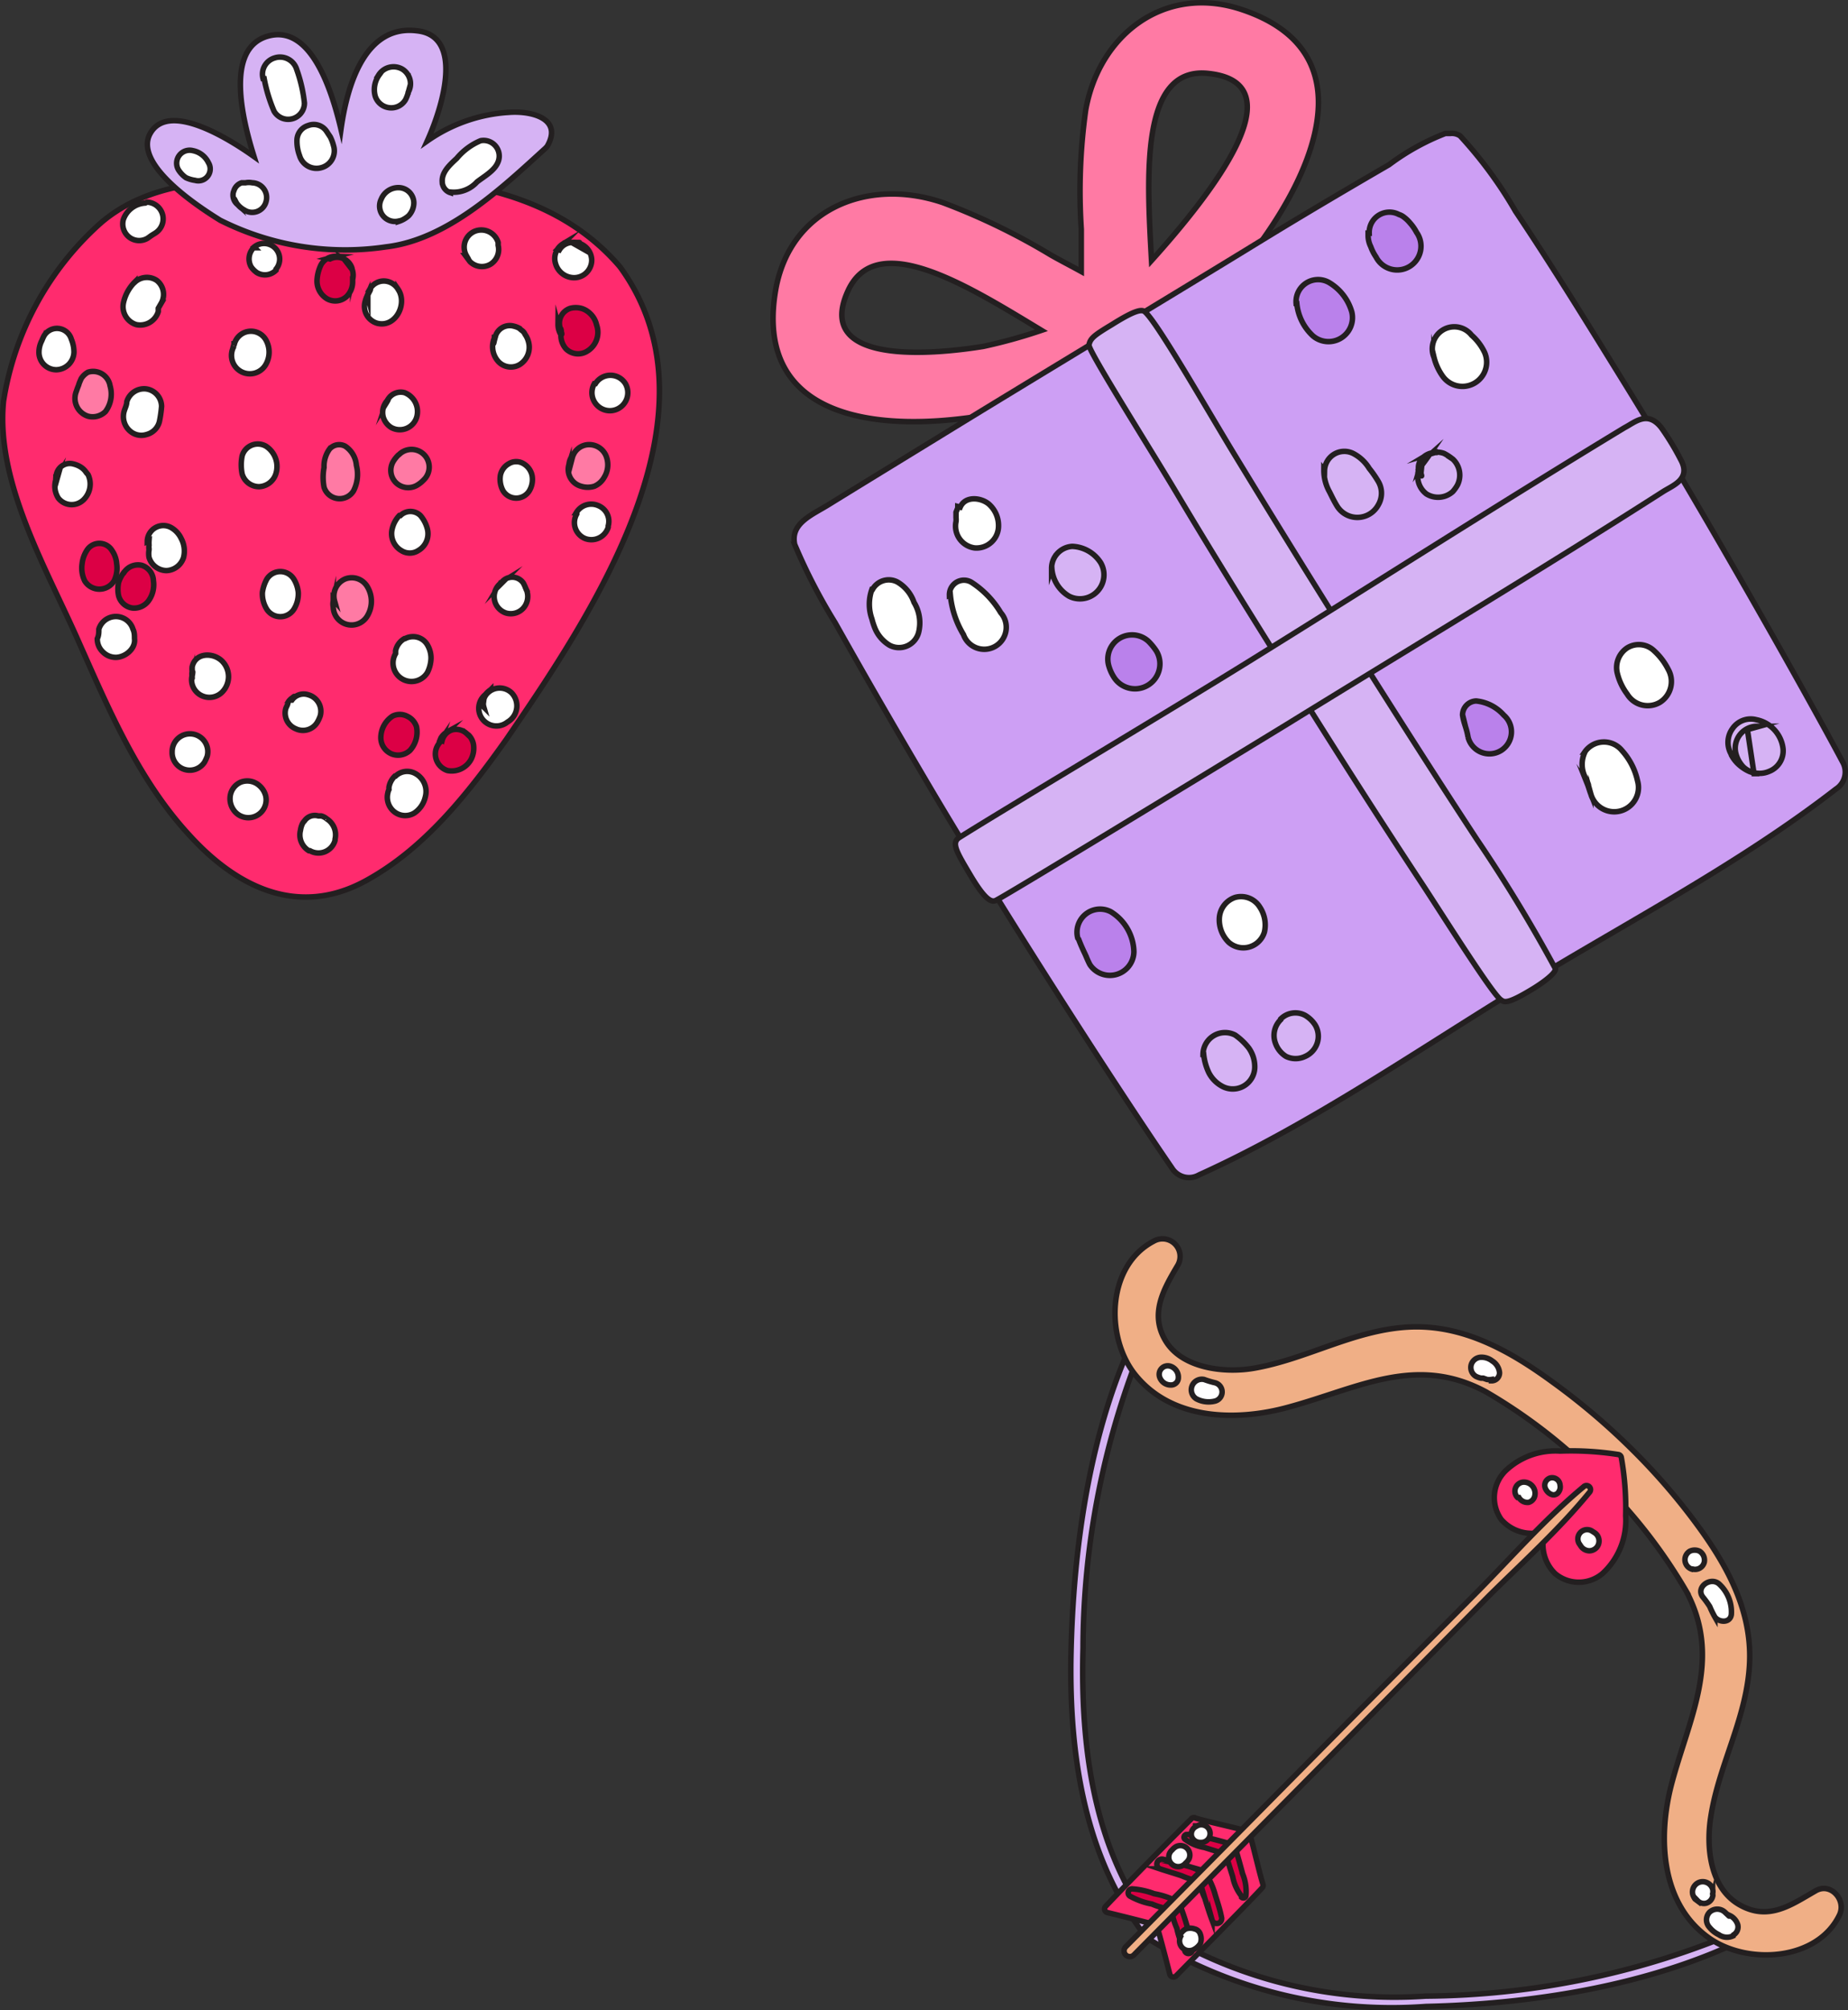 <svg xmlns="http://www.w3.org/2000/svg" viewBox="0 0 83.95 91.28"><rect x="0" y="0" width="83.95" height="91.28" fill="#333333" stroke="none"/><defs><style>.cls-1{fill:#ff7aa4;}.cls-1,.cls-2,.cls-3,.cls-4,.cls-5,.cls-6,.cls-7,.cls-8{stroke:#231f20;stroke-miterlimit:10;stroke-width:0.25px;}.cls-2{fill:#cd9ff4;}.cls-3{fill:#d6b3f4;}.cls-4{fill:#fff;}.cls-5{fill:#ba81eb;}.cls-6{fill:#ff2b6e;}.cls-7{fill:#dc0045;}.cls-8{fill:#f0af86;}</style></defs><g id="Layer_2" data-name="Layer 2"><g id="balloons_pink_tr"><path class="cls-1" d="M56.4.43C52.91-.73,49.93,1.57,49.32,5a26.46,26.46,0,0,0-.2,5.41c0,.61,0,1.26,0,1.92-.47-.26-.94-.5-1.38-.75A29.59,29.59,0,0,0,42.83,9.2c-3.41-1.16-7,.28-7.61,4.06-1.4,8.7,12,5.84,16.1,3.45a2,2,0,0,0,.31-.25,1.53,1.53,0,0,0,.37-.17C56,13.75,64.76,3.21,56.4.43ZM38.52,13.21C39.82,10.36,44,13,47.31,15a24,24,0,0,1-2.64.73C43,16,36.88,16.79,38.52,13.21Zm13.79-1.38c-.21-3.83-.52-8.78,2.53-8.5C59,3.72,55.11,8.72,52.31,11.83Z"/><path class="cls-2" d="M73.85,17.49c-1.64-2.65-3.27-5.31-5-7.89a19.21,19.21,0,0,0-2.52-3.43.66.66,0,0,0-.44-.11h-.23a10.71,10.71,0,0,0-2.56,1.42c-2,1.16-4,2.34-5.94,3.53C53.92,13,46.47,17.49,42.57,19.89c-1.63,1-3.27,2-4.89,3-.74.47-1.79.85-1.58,1.83a25.6,25.6,0,0,0,1.84,3.56c1.39,2.48,2.81,4.93,4.25,7.37,3.47,5.88,8.64,13.89,11.05,17.39a.91.91,0,0,0,1.23.31c5.15-2.33,10-5.72,14.8-8.64s9.78-5.51,14.13-8.88a.92.92,0,0,0,.3-1.24C82.1,31.58,77.3,23.06,73.85,17.49Z"/><path class="cls-3" d="M49.47,15.67c0,.31,2.77,4.69,3.94,6.65,1.88,3.16,3.83,6.27,5.78,9.38,1.8,2.87,3.62,5.72,5.49,8.55,1,1.53,3.11,4.88,3.5,5.15.15.1.25.23,1.39-.46.47-.28,1.11-.74,1.09-.95a67.75,67.75,0,0,0-3.56-5.86c-1.82-2.77-3.6-5.57-5.37-8.37-1.89-3-3.75-6-5.62-9.07-1.22-2-3.56-6.1-4.11-6.54-.16-.13-.55,0-1.49.59C49.73,15.21,49.52,15.36,49.47,15.67Z"/><path class="cls-3" d="M45.23,40.89c.28-.11,9.07-5.46,13.23-8,5.69-3.51,11.44-6.95,17.08-10.56.45-.29,1.3-.57.81-1.46a11.91,11.91,0,0,0-.88-1.45c-.63-.8-1.2-.24-1.67,0-5.73,3.47-11.37,7.08-17.06,10.61-4.15,2.57-10.8,6.52-13.16,8-.38.24-.12.66.49,1.69S45,41,45.23,40.89Z"/><path class="cls-4" d="M39.61,26.76a2,2,0,0,0,0,1.35,3,3,0,0,0,.15.45,1.62,1.62,0,0,0,.65.74.92.92,0,0,0,1.32-.58,1.79,1.79,0,0,0-.21-1.37,1.71,1.71,0,0,0-.75-.92.84.84,0,0,0-1.13.33Z"/><path class="cls-4" d="M43.17,27a4.26,4.26,0,0,0,.6,1.82,1,1,0,1,0,1.69-1,4.18,4.18,0,0,0-1.33-1.38.66.66,0,0,0-1,.58Z"/><path class="cls-4" d="M43.51,23l0,.06-.08.2,0,.25h0c0-.06,0-.07,0,0a.84.84,0,0,1,0,.17,1,1,0,0,0,.84,1.2,1,1,0,0,0,1.09-1,1.3,1.3,0,0,0-.45-1c-.36-.29-1.06-.37-1.29.15Z"/><path class="cls-4" d="M72,34.15a1.29,1.29,0,0,0,0,1.12l.11.24q.1.23,0,.09c.06.15.1.31.16.46a1.1,1.1,0,1,0,2.12-.6,3,3,0,0,0-.7-1.37,1.06,1.06,0,0,0-1.7.06Z"/><path class="cls-4" d="M73.47,30.57a2.6,2.6,0,0,0,.45.95,1.09,1.09,0,0,0,1.49.37,1.12,1.12,0,0,0,.37-1.5,2.89,2.89,0,0,0-.64-.84,1,1,0,0,0-1.22-.13,1.07,1.07,0,0,0-.45,1.15Z"/><path class="cls-4" d="M65.14,16.21a2.49,2.49,0,0,0,.41.89A1.1,1.1,0,0,0,67.44,16a2.4,2.4,0,0,0-.59-.78,1,1,0,0,0-1.71,1Z"/><path class="cls-4" d="M55.39,41.72a1.43,1.43,0,0,0,.43,1.07,1,1,0,0,0,1.62-.47,1.46,1.46,0,0,0-.21-1.13,1,1,0,0,0-1.12-.44,1.05,1.05,0,0,0-.72,1Z"/><path class="cls-3" d="M60.14,21.34a2,2,0,0,0,.26,1c.11.22.21.43.34.64a1.08,1.08,0,0,0,1.87-.05,1.05,1.05,0,0,0,0-1.07,4.78,4.78,0,0,0-.41-.59,1.84,1.84,0,0,0-.73-.68.9.9,0,0,0-1.3.79Z"/><path class="cls-3" d="M64.55,21.56s.07.15,0-.07l.06-.56a2.67,2.67,0,0,0-.12.33c.14-.19.28-.37.41-.56-.09.08-.09,0-.24.19l-.15.21c-.11.28-.12.31,0,.08a1,1,0,0,0,.29,1.25A1,1,0,0,0,66,22.32a1.79,1.79,0,0,0,.2-.28A1,1,0,0,0,66,20.85c-.07-.05-.43-.28-.08-.06a2.14,2.14,0,0,0-.32-.2.9.9,0,0,0-.78.07l.37-.11a.83.83,0,0,0-.67.37.64.64,0,0,0,0,.64Z"/><path class="cls-3" d="M54.68,47.88a2.57,2.57,0,0,0,.23.82,1.44,1.44,0,0,0,.6.62A1,1,0,0,0,57,48.41a1.46,1.46,0,0,0-.27-.82,2.88,2.88,0,0,0-.62-.59,1,1,0,0,0-1.46.88Z"/><path class="cls-3" d="M58.18,46.3a1,1,0,0,0-.24,1.07,1.15,1.15,0,0,0,.48.6,1,1,0,0,0,.87,0,1,1,0,0,0,.46-1.42,1.35,1.35,0,0,0-.47-.45.94.94,0,0,0-1.1.17Z"/><path class="cls-3" d="M78.65,34.28a1.57,1.57,0,0,0,.4.49,1.79,1.79,0,0,0,.44.27,1.57,1.57,0,0,0,.43.09l-.24,0-.3-2h0l.54-.15h-.16a1,1,0,0,0-.91,1.21,1.39,1.39,0,0,0,.35.64,1.08,1.08,0,0,0,1.16.2A1,1,0,0,0,81,34a1.52,1.52,0,0,0-1.22-1.32,1,1,0,0,0-1.08.41,1.06,1.06,0,0,0-.06,1.15Z"/><path class="cls-3" d="M47.78,25.78a1.6,1.6,0,0,0,.78,1.29A1.09,1.09,0,0,0,50,25.55a1.61,1.61,0,0,0-1.29-.74,1,1,0,0,0-.94,1Z"/><path class="cls-5" d="M66.44,32.47c.06.4.18.57.25,1a1,1,0,1,0,1.62-1,1.93,1.93,0,0,0-1.25-.64.64.64,0,0,0-.62.63Z"/><path class="cls-5" d="M58.91,13.78a2.31,2.31,0,0,0,.73,1.47,1.09,1.09,0,0,0,1.77-1.08,2.28,2.28,0,0,0-1-1.32,1,1,0,0,0-1.53.93Z"/><path class="cls-5" d="M62.15,10.56v-.1l0,.26a1.14,1.14,0,0,0,.12.48,2.08,2.08,0,0,0,.24.47,1.08,1.08,0,1,0,1.84-1.12,2.08,2.08,0,0,0-.3-.43,1.54,1.54,0,0,0-.26-.25.7.7,0,0,0-.24-.13h0a.92.92,0,0,0-1.35.83Z"/><path class="cls-5" d="M50.36,30.2a1.94,1.94,0,0,0,.23.53,1.13,1.13,0,0,0,1.94-1.17,2.69,2.69,0,0,0-.37-.45,1.1,1.1,0,0,0-1.8,1.09Z"/><path class="cls-5" d="M49,42.65c.09.24.19.46.3.69,0,0,.12.26,0,0,.07.16.13.31.21.46a1.09,1.09,0,0,0,2-.58,2.19,2.19,0,0,0-1.05-1.82,1.05,1.05,0,0,0-1.5,1.2Z"/><path class="cls-6" d="M28.21,12.18l0,0-.06-.08c-3.8-4.43-10.3-4.19-15.6-4-2.79.08-5.81.14-8,2.05A13.68,13.68,0,0,0,.16,18.22c-.37,3.71,2,7.68,3.45,11,1.34,3,2.68,6.2,5,8.71,2.14,2.35,4.9,3.71,7.92,2.11,2.73-1.46,4.72-4,6.46-6.45C26.82,28,33,18.86,28.21,12.18Z"/><path class="cls-3" d="M24.86,6.64s0,0,0,0c.71-1.24-.67-1.61-1.71-1.54A7.2,7.2,0,0,0,19.41,6.4c.83-1.85,1.57-4.78-.46-5-2.33-.3-3.17,2.38-3.46,4.47-.47-2-1.44-4.79-3.35-4.22S11,5.39,11.54,7.11c-1.32-.94-3.9-2.47-4.71-1.06S9.08,9.43,10,10a12.64,12.64,0,0,0,7.54,1.21c2.8-.33,5.26-2.68,7.25-4.49l0,0h0Z"/><path class="cls-4" d="M6.13,12.8a1.91,1.91,0,0,0-.52.94.85.85,0,0,0,.58,1,.86.86,0,0,0,1-.59l0-.15s0,0,0,0,0,0,0,0l.15-.26a.81.81,0,0,0-.21-1,.8.8,0,0,0-1,.07Z"/><path class="cls-4" d="M5.76,18.24c0,.16-.09.31-.13.47a.87.87,0,0,0,.38.94.78.78,0,0,0,.65.08.81.81,0,0,0,.58-.58,5.36,5.36,0,0,0,.1-.7.81.81,0,0,0-.7-.79.82.82,0,0,0-.88.58Z"/><path class="cls-4" d="M6.77,24.55a1.55,1.55,0,0,0,0,.21.86.86,0,0,0,0,.21s0-.16,0,0a1,1,0,0,0,0,.34.84.84,0,0,0,.79.6.85.85,0,0,0,.78-.6,1.21,1.21,0,0,0-.11-.86,1.12,1.12,0,0,0-.45-.49.73.73,0,0,0-1.09.63Z"/><path class="cls-4" d="M8.73,30.27a.89.89,0,0,0,0,.22.59.59,0,0,0,0,.23c0-.14,0-.17,0-.11,0,.21.06-.32,0,0a.38.38,0,0,0,0,.15c0,.08,0,.05,0-.1a.8.8,0,0,0,.36.89.82.82,0,0,0,1-.12,1,1,0,0,0,0-1.41c-.39-.39-1.18-.4-1.35.22Z"/><path class="cls-4" d="M10.45,36.24a.88.88,0,0,0,.15.52.81.81,0,0,0,1.47-.62.91.91,0,0,0-.28-.46.82.82,0,0,0-.86-.16.81.81,0,0,0-.48.72Z"/><path class="cls-4" d="M2,15.25a2.14,2.14,0,0,0-.1.22c0,.09,0,.09,0,0a1.14,1.14,0,0,0-.13.52.79.79,0,0,0,.79.8.82.82,0,0,0,.8-.8,1.56,1.56,0,0,0-.12-.59A.68.68,0,0,0,2,15.25Z"/><path class="cls-4" d="M10.63,15.61c0,.06-.11.33,0,.11a.83.83,0,1,0,1.44.84,1.13,1.13,0,0,0,0-1.14.78.78,0,0,0-1.42.19Z"/><path class="cls-4" d="M11,20.7a2.06,2.06,0,0,0,0,.82.8.8,0,0,0,.77.58.84.84,0,0,0,.76-.58,1.1,1.1,0,0,0-.45-1.26A.74.74,0,0,0,11,20.7Z"/><path class="cls-4" d="M12.12,26.3a1.77,1.77,0,0,0-.2.6,1.33,1.33,0,0,0,.19.75.73.73,0,0,0,1.25,0,1.33,1.33,0,0,0,.19-.75,1.42,1.42,0,0,0-.2-.6.72.72,0,0,0-1.23,0Z"/><path class="cls-4" d="M13.21,31.79c.18-.18.2-.21.07-.1a.58.58,0,0,0-.2.21c0,.09-.07.19-.1.28a.77.77,0,0,0,.45.91.76.76,0,0,0,1-.32,1.59,1.59,0,0,0,.12-.27.78.78,0,0,0-.54-.95.66.66,0,0,0-.75.24Z"/><path class="cls-4" d="M13.82,37.29c.08-.08.08-.08,0,0a.44.44,0,0,0-.08.11,1,1,0,0,0-.09.3.84.84,0,0,0,.38.93l.05,0a.78.78,0,0,0,1.14-.47l0-.05a.86.86,0,0,0-.38-.93c.08.06.08.05,0,0a.6.6,0,0,0-.25-.13l-.13,0a.57.57,0,0,0-.65.26Z"/><path class="cls-4" d="M2.54,21.66c0,.12,0-.11,0,0a1.26,1.26,0,0,0,0,.27l.11-.39a1,1,0,0,0,0,1.08.77.77,0,0,0,1.15.07A1,1,0,0,0,4,21.55l-.13-.16.06.08a.86.86,0,0,0-.29-.28,1.11,1.11,0,0,0-.3-.12.62.62,0,0,0-.79.59Z"/><path class="cls-4" d="M4.49,28.57c0,.14,0,.29-.07.43a.8.8,0,0,0,.25.6.82.82,0,0,0,.59.25c.41,0,.91-.38.85-.85,0-.14,0-.29-.07-.43a.81.81,0,0,0-1.55,0Z"/><path class="cls-4" d="M7.82,34.14a.8.8,0,0,0,1.47.47,2.06,2.06,0,0,0,.12-.26.81.81,0,1,0-1.59-.21Z"/><path class="cls-4" d="M16.83,13.13c0,.07-.14.24-.12.32l0-.09-.06.14a1.27,1.27,0,0,0-.06.18.8.8,0,0,0,.55,1c.84.21,1.39-.9.94-1.55a.76.76,0,0,0-.64-.37.74.74,0,0,0-.64.37Z"/><path class="cls-4" d="M17.73,18a.86.86,0,0,0-.2.33s.16-.26.08-.16a.81.81,0,0,0-.2.77.84.84,0,0,0,.36.47.8.8,0,0,0,1.16-.47.92.92,0,0,0-.55-1.11.68.68,0,0,0-.65.17Z"/><path class="cls-4" d="M18.14,23.41a1.31,1.31,0,0,0-.32.59.89.89,0,0,0,.41,1A.71.71,0,0,0,19,25a.88.88,0,0,0,.41-1,1.52,1.52,0,0,0-.31-.59.65.65,0,0,0-.91,0Z"/><path class="cls-4" d="M18.37,29a.84.84,0,0,0-.4.55s0,.11,0,.13l0-.1,0,.1a.84.84,0,0,0,1.45.85,1.55,1.55,0,0,0,.16-.63,1.18,1.18,0,0,0-.16-.61.75.75,0,0,0-.66-.38.77.77,0,0,0-.36.09Z"/><path class="cls-4" d="M17.94,35.24a.92.92,0,0,0-.27.5.61.61,0,0,0,0,.11h0a.53.53,0,0,0-.05.15.84.84,0,0,0,.29.86.8.8,0,0,0,.91.06,1.2,1.2,0,0,0,.5-.73.93.93,0,0,0-.46-1.07.76.76,0,0,0-.89.12Z"/><path class="cls-4" d="M22.46,15.3c0,.11,0,.22-.05.33l.11-.4a1,1,0,0,0,.14,1.21.78.78,0,0,0,.94.12.93.93,0,0,0,.4-1.07,1,1,0,0,0-.15-.31A.4.4,0,0,0,23.7,15l0,0-.12-.1a1,1,0,0,0-.24-.09.68.68,0,0,0-.84.48Z"/><path class="cls-4" d="M23.11,21.06a.77.77,0,0,0-.38.53,1.11,1.11,0,0,0,.12.69.7.7,0,0,0,1.2,0,1,1,0,0,0,.12-.69.82.82,0,0,0-.38-.53.64.64,0,0,0-.68,0Z"/><path class="cls-4" d="M22.74,26.47l-.09.15.25-.25a1.3,1.3,0,0,0-.23.18A.78.78,0,0,0,23,27.84a.77.77,0,0,0,.75-.2.8.8,0,0,0,.2-.75c0-.05-.14-.33-.06-.16a2.06,2.06,0,0,0-.12-.26.61.61,0,0,0-1,0Z"/><path class="cls-4" d="M21.94,32.07v0l.07-.53c0,.06-.19.36,0,.06l.28-.28a1,1,0,0,0-.24.22c-.19.24.08-.1,0,0a.8.8,0,0,0,1,1.25.85.85,0,0,0,.2-1.32.78.78,0,0,0-1.1,0,.64.64,0,0,0-.17.64Z"/><path class="cls-4" d="M27,17.42l0,0a.82.82,0,0,0,.49,1.2.79.79,0,0,0,.43,0,.82.82,0,0,0,.49-1.2l0,0a.8.8,0,0,0-1.36,0Z"/><path class="cls-4" d="M25.33,11.32l0,0,.25-.25a.78.78,0,0,0-.34.91.88.88,0,0,0,.84.63.8.8,0,0,0,.8-.8.82.82,0,0,0-.8-.8c-.08,0,0,0,.12,0s.2,0,0,0a1.6,1.6,0,0,0-.23,0l.6.34,0,0a.69.69,0,0,0-.58-.34.7.7,0,0,0-.58.34Z"/><path class="cls-4" d="M11.57,11.25l-.05,0a.73.73,0,0,0-.11.87,1.07,1.07,0,0,0,.26.26.71.71,0,0,0,.87-.11l0-.05a.71.71,0,0,0-1-1Z"/><path class="cls-4" d="M6.6,9.22a1.12,1.12,0,0,0-1,.76.76.76,0,0,0,.27.79.74.74,0,0,0,.83.05l.2-.14c-.08.05-.1.07,0,0l.16-.1a.76.76,0,0,0-.38-1.4Z"/><path class="cls-4" d="M21.15,11.61l.2.27a.77.77,0,0,0,.93.12.79.79,0,0,0,.35-.86c0-.05,0-.09,0-.13a.8.8,0,0,0-1.06-.51.78.78,0,0,0-.38,1.11Z"/><path class="cls-4" d="M26.2,23.28l0,.06a.78.78,0,0,0,.37,1.11.8.8,0,0,0,1.06-.51l0-.06a.77.77,0,0,0-.45-.92.79.79,0,0,0-1,.32Z"/><path class="cls-1" d="M15,20.35a1.33,1.33,0,0,0-.28.88,2.42,2.42,0,0,0,0,.89.74.74,0,0,0,1.34.17,1.65,1.65,0,0,0,.13-1.16,1.15,1.15,0,0,0-.51-.87.58.58,0,0,0-.67.09Z"/><path class="cls-1" d="M18.1,20.66a1.44,1.44,0,0,0-.22.27.79.79,0,0,0,.12,1A.8.8,0,0,0,19,22a1.38,1.38,0,0,0,.26-.22.8.8,0,0,0-1.13-1.14Z"/><path class="cls-1" d="M15.14,27.22c0,.05,0,.32,0,.07,0,.1,0,.08,0,0a.65.65,0,0,0,0,.28.83.83,0,0,0,1.54.41,1.29,1.29,0,0,0,0-1.35.82.82,0,0,0-1-.34.84.84,0,0,0-.48,1Z"/><path class="cls-1" d="M4,16.9a.86.86,0,0,0-.31.29s-.11.24-.11.28c.05-.12.05-.12,0,0l-.06.15-.06.17a.85.85,0,0,0,.54,1.11.83.83,0,0,0,.79-.21A1.33,1.33,0,0,0,5,17.52.78.78,0,0,0,4,16.9Z"/><path class="cls-1" d="M26,20.66l0,.1c0,.07-.07.12,0-.06l.08-.1-.13.17a.71.71,0,0,0-.1.31c0,.17,0,.15,0,0a.79.79,0,0,0,.55,1,1,1,0,0,0,.6,0,.94.94,0,0,0,.45-.41,1.08,1.08,0,0,0,.11-.89.83.83,0,0,0-.78-.59.79.79,0,0,0-.78.59Z"/><path class="cls-7" d="M3.94,25a1.39,1.39,0,0,0-.21.6,1.32,1.32,0,0,0,.12.78.78.78,0,0,0,1.33,0,1.32,1.32,0,0,0,.12-.78,1.21,1.21,0,0,0-.21-.6.67.67,0,0,0-1.15,0Z"/><path class="cls-7" d="M5.62,26a1.54,1.54,0,0,0-.23.44,1.44,1.44,0,0,0,0,.62.76.76,0,0,0,.63.55.81.81,0,0,0,.75-.36,1.25,1.25,0,0,0,.2-.88.76.76,0,0,0-.53-.7.76.76,0,0,0-.81.33Z"/><path class="cls-7" d="M20.06,33.59l0-.1.26-.26a.78.78,0,0,0-.29.28c-.09.22-.11.25,0,.09a.09.09,0,0,0,0,.06c0,.06.13-.15,0,0a.86.86,0,0,0-.23.39.79.79,0,0,0,.53.94,1,1,0,0,0,1.08-.53,1.12,1.12,0,0,0,.11-.54.8.8,0,0,0-.23-.54l-.09-.07a.7.7,0,0,0-.65-.17.68.68,0,0,0-.46.47Z"/><path class="cls-7" d="M17.83,32.52a1.18,1.18,0,0,0-.53,1,.8.8,0,0,0,.48.71.79.79,0,0,0,.85-.16A1.24,1.24,0,0,0,18.92,33a.79.79,0,0,0-.43-.48.73.73,0,0,0-.66,0Z"/><path class="cls-7" d="M25.45,15.09v0l-.1-.37a.91.91,0,0,0,.13.48c0-.06-.09-.19,0-.05s0-.2,0-.07c0-.35,0,.05,0,.16a.92.92,0,0,0,.24.61.78.78,0,0,0,.95.1,1,1,0,0,0,.43-1.2,1,1,0,0,0-.31-.53.94.94,0,0,0-.39-.22,1,1,0,0,0-.49,0,.71.71,0,0,0-.42,1Z"/><path class="cls-7" d="M14.9,11.74l0,0,.37-.1h0a.75.75,0,0,0-.69.39,1.82,1.82,0,0,0-.18.72.94.94,0,0,0,.46.82.76.76,0,0,0,.89-.11.93.93,0,0,0,.27-.65v-.12c0,.12,0,.12,0,0s0-.15,0,0a.83.83,0,0,0-.37-.9h0l.34.44v-.05a.71.71,0,0,0-1-.42Z"/><path class="cls-4" d="M8.1,7.7a1.24,1.24,0,0,0,.35.37,1.48,1.48,0,0,0,.41.12.54.54,0,0,0,.61-.8,1,1,0,0,0-.71-.55.59.59,0,0,0-.66.86Z"/><path class="cls-4" d="M10.6,8.73a.55.55,0,0,0,.17.54L10.63,9a1,1,0,0,0,.46.53.65.65,0,0,0,1-.39.67.67,0,0,0-.63-.84.82.82,0,0,0-.31,0l-.12,0-.05,0a.54.54,0,0,0-.34.32Z"/><path class="cls-4" d="M12,3.57a7,7,0,0,0,.45,1.48.74.74,0,0,0,1.38-.37,6.58,6.58,0,0,0-.35-1.52.79.79,0,0,0-1-.53.77.77,0,0,0-.53.94Z"/><path class="cls-4" d="M13.49,6.37a1.84,1.84,0,0,0,.12.7.8.8,0,0,0,1,.54.79.79,0,0,0,.54-1,1.93,1.93,0,0,0-.15-.4s-.25-.37-.16-.24A.7.7,0,0,0,14,5.7a.71.71,0,0,0-.51.67Z"/><path class="cls-4" d="M17.22,3.41a1.13,1.13,0,0,0-.18.94.76.76,0,0,0,.63.54.75.75,0,0,0,.75-.36,1.66,1.66,0,0,0,.12-.31s0,0,0,.07a.41.41,0,0,1,0-.09.78.78,0,0,0-.28-1.07.8.8,0,0,0-1.06.28Z"/><path class="cls-4" d="M20.46,8.72a1.42,1.42,0,0,0,1.21-.46c.31-.24.78-.5.94-.87a.71.71,0,0,0-.78-1,2.83,2.83,0,0,0-1.08.8c-.31.29-.69.62-.66,1.07a.53.53,0,0,0,.37.49Z"/><path class="cls-4" d="M18.1,10.06a1.31,1.31,0,0,0,.46-.26.87.87,0,0,0,.24-.59.7.7,0,0,0-.69-.69.84.84,0,0,0-.79.52.7.7,0,0,0,.78,1Z"/><path class="cls-3" d="M52,60.84a36.86,36.86,0,0,0-2.8,14c-.12,4.4.45,9.14,3.23,12.71.22.27-.17.66-.38.39-2.8-3.6-3.47-8.25-3.4-12.69.09-4.84.82-10.23,2.92-14.62.14-.29.56-.05.43.24Z"/><path class="cls-3" d="M79.35,88c-4.36,2.16-9.74,3-14.57,3.11A21.11,21.11,0,0,1,52.1,88c-.29-.2,0-.68.27-.48a20.61,20.61,0,0,0,12.4,3.12,37.11,37.11,0,0,0,14.34-3c.28-.13.53.29.24.43Z"/><path class="cls-8" d="M76.92,69c1.42,1.89,2.66,4,2.56,6.48s-1.39,4.62-1.76,7c-.22,1.36-.06,3.22,1.28,4s2.39,0,3.46-.61c.7-.43,1.43.41,1.1,1.09-1,2.07-4.13,2.27-5.88,1.07-2.26-1.56-2.37-4.62-1.75-7,.79-3,2.32-5.7.67-8.78a23.72,23.72,0,0,0-4.08-5.18,24.29,24.29,0,0,0-5-3.86c-3.19-1.73-5.82-.17-9,.69-2.36.65-5.34.6-7-1.54-1.32-1.73-1.22-4.9.89-6a.8.8,0,0,1,1.1,1.08c-.64,1.08-1.31,2.22-.55,3.46s2.67,1.46,4,1.23c2.39-.41,4.53-1.73,7-1.87s4.61,1.07,6.52,2.46A30.51,30.51,0,0,1,74,65.68,28.69,28.69,0,0,1,76.92,69Z"/><path class="cls-6" d="M57.34,85.72c-.65.71-2.93,3-3.91,4a.17.17,0,0,1-.29-.08c-.16-.63-.45-1.74-.57-2.13a.15.15,0,0,0-.12-.12c-.39-.11-1.51-.39-2.13-.54a.17.17,0,0,1-.09-.29c.94-1,3.21-3.3,3.92-4a.15.15,0,0,1,.17,0c.58.17,1.5.36,2.33.58a.15.15,0,0,1,.12.12c.23.83.43,1.74.61,2.33A.16.16,0,0,1,57.34,85.72Z"/><path class="cls-7" d="M53.83,88.56a3.49,3.49,0,0,1-.37-1,3.18,3.18,0,0,1-.26-1,.2.2,0,0,1,.38-.11,10.7,10.7,0,0,1,.59,2.07.18.18,0,0,1-.34.09Z"/><path class="cls-7" d="M55.06,87.19c-.12-.32-.22-.64-.33-1a4,4,0,0,1-.29-.88c0-.24.3-.26.41-.11a3.41,3.41,0,0,1,.36.86c.1.32.21.64.28,1a.22.22,0,0,1-.43.12Z"/><path class="cls-7" d="M56.4,86.1a2,2,0,0,1-.4-.88c-.12-.38-.24-.75-.34-1.13s.37-.42.47-.12.22.75.32,1.12a2.11,2.11,0,0,1,.15,1,.12.12,0,0,1-.2.06Z"/><path class="cls-7" d="M51.43,85.77a3.52,3.52,0,0,1,1,.22,3.65,3.65,0,0,1,1,.33.21.21,0,0,1-.1.39,3.22,3.22,0,0,1-1-.25,3.26,3.26,0,0,1-1-.36.18.18,0,0,1,.09-.33Z"/><path class="cls-7" d="M52.81,84.42c.33.07.65.18,1,.28a3,3,0,0,1,.87.35c.16.1.14.43-.1.4a4,4,0,0,1-.89-.27c-.32-.11-.64-.2-1-.32a.23.23,0,0,1,.11-.44Z"/><path class="cls-7" d="M53.83,83.31a2.07,2.07,0,0,1,1,.13c.38.1.76.19,1.13.31a.25.25,0,0,1-.12.48c-.38-.1-.75-.22-1.13-.34a2,2,0,0,1-.89-.38.12.12,0,0,1,.06-.2Z"/><path class="cls-6" d="M72.8,71.45l0,0h0a1.67,1.67,0,0,1-2.16,0,1.84,1.84,0,0,1-.44-1.93,1.84,1.84,0,0,1-2-.52,1.71,1.71,0,0,1,.19-2.21,3.29,3.29,0,0,1,2.48-.9,13.88,13.88,0,0,1,2.66.16.16.16,0,0,1,.12.12,13.19,13.19,0,0,1,.2,2.66A3.27,3.27,0,0,1,72.8,71.45Z"/><path class="cls-8" d="M72.2,67.77c-1.37,1.67-3,3.15-4.55,4.68l-5.37,5.43L51.51,88.77a.26.26,0,0,1-.37-.37L61.91,77.51l5.25-5.28c1.56-1.58,3.07-3.3,4.78-4.72a.18.18,0,0,1,.26.26Z"/><path class="cls-4" d="M78.74,87.9a.65.65,0,0,1-.66-.05,1.23,1.23,0,0,1-.42-.33.5.5,0,0,1,0-.69.51.51,0,0,1,.7,0l.16.15c.06.06,0,0,.06,0a.69.69,0,0,1,.36.41.42.42,0,0,1-.19.47Z"/><path class="cls-4" d="M77.12,86.32,77,86.23a.75.75,0,0,1-.1-.2.47.47,0,0,1,.33-.57.47.47,0,0,1,.57.32.42.42,0,0,1,0,.22.17.17,0,0,1,0,.12c0,.07,0,.07,0,0a.42.42,0,0,1-.29.3.4.4,0,0,1-.39-.11Z"/><path class="cls-4" d="M69,68l-.06,0,0,0,0,0a.41.41,0,0,1,.28-.7.51.51,0,0,1,.5.63.39.39,0,0,1-.28.29A.45.45,0,0,1,69,68Z"/><path class="cls-4" d="M70.51,67.87a.48.48,0,0,1-.29-.25.35.35,0,0,1,.21-.51.36.36,0,0,1,.44.33.39.39,0,0,1-.06.3.27.27,0,0,1-.3.13Z"/><path class="cls-4" d="M71.81,70.2l-.08-.12a.42.42,0,0,1,.57-.57l.11.07a.45.45,0,0,1,.23.39.44.44,0,0,1-.13.32.46.46,0,0,1-.31.13.48.48,0,0,1-.39-.22Z"/><path class="cls-4" d="M77.9,73.42a4.09,4.09,0,0,1-.23-.47,4.48,4.48,0,0,0-.32-.44c-.33-.45.37-.93.75-.58a1.72,1.72,0,0,1,.55,1.39c-.06.39-.56.36-.75.1Z"/><path class="cls-4" d="M76.88,71.26h0a.45.45,0,0,1-.12-.82.51.51,0,0,1,.45,0,.48.48,0,0,1,.21.5v0a.43.43,0,0,1-.52.31Z"/><path class="cls-4" d="M67.75,62.64a.69.69,0,0,1-.2,0l-.17-.06-.1,0a1,1,0,0,1-.23-.08.47.47,0,0,1-.22-.52.48.48,0,0,1,.45-.35.8.8,0,0,1,.51.17.7.7,0,0,1,.33.53.36.36,0,0,1-.37.37Z"/><path class="cls-4" d="M55.2,63.62a1.19,1.19,0,0,1-.85-.1.48.48,0,0,1,.35-.88,4.13,4.13,0,0,0,.5.15.43.43,0,0,1,0,.83Z"/><path class="cls-4" d="M53.2,62.89a.53.53,0,0,1-.53-.39.39.39,0,0,1,.47-.47.52.52,0,0,1,.39.53.33.33,0,0,1-.33.33Z"/><path class="cls-4" d="M53.59,87.9a.65.65,0,0,1,.28-.31.61.61,0,0,1,.4,0,.35.35,0,0,1,.26.25.59.59,0,0,1,0,.41.77.77,0,0,1-.31.28.44.44,0,0,1-.59-.59Z"/><path class="cls-4" d="M53.25,84a.65.65,0,0,1,.18-.15.43.43,0,0,1,.58.57.65.65,0,0,1-.15.18.43.43,0,1,1-.61-.6Z"/><path class="cls-4" d="M54.31,82.91l.07,0a.4.4,0,1,1,.2.75H54.5a.4.4,0,0,1-.37-.28.39.39,0,0,1,.18-.43Z"/></g></g></svg>